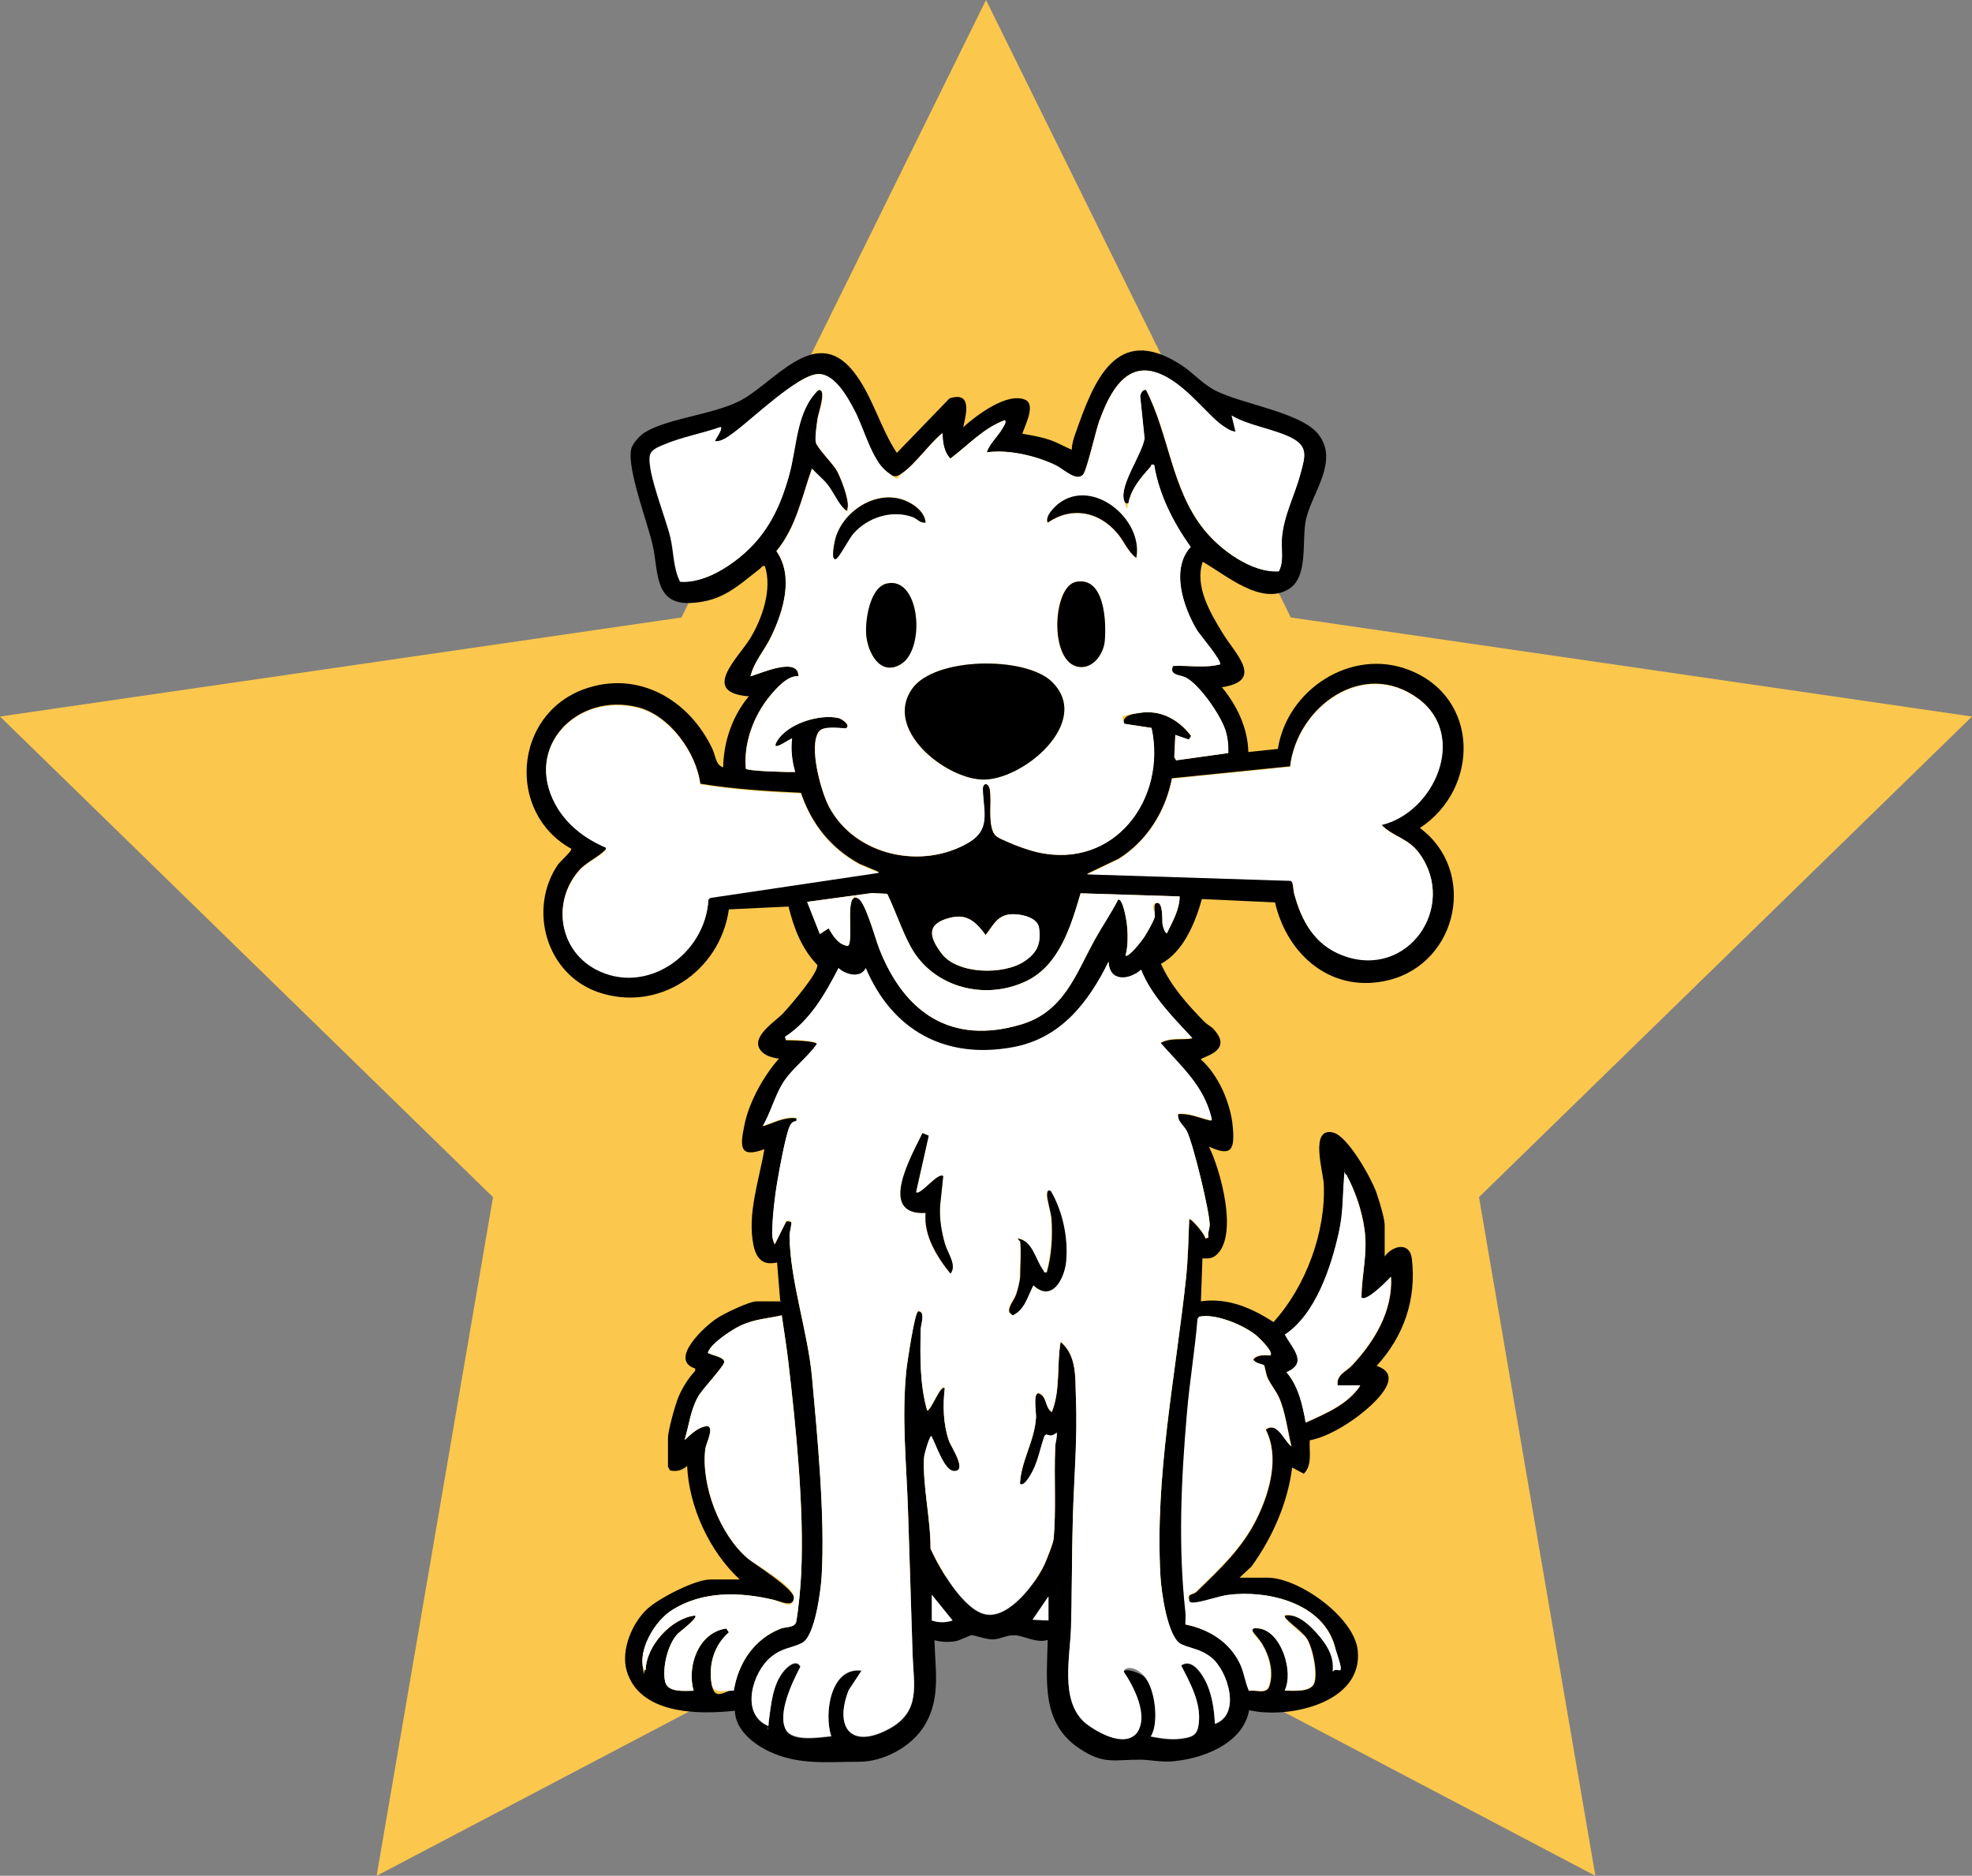 <?xml version="1.0" encoding="UTF-8"?>
<svg id="Layer_1" xmlns="http://www.w3.org/2000/svg" xmlns:xlink="http://www.w3.org/1999/xlink" version="1.1" viewBox="0 0 760.8 723.6">
  <rect x="0" y="0" width="760.8" height="723.6" fill="#808080" stroke="none"/>
  <!-- Generator: Adobe Illustrator 29.2.1, SVG Export Plug-In . SVG Version: 2.1.0 Build 116)  -->
  <defs>
    <style>
      .st0 {
        fill: none;
      }

      .st1 {
        fill: #fff;
      }

      .st2 {
        fill: #fbc74d;
      }

      .st3 {
        clip-path: url(#clippath);
      }
    </style>
    <clipPath id="clippath">
      <rect class="st0" x="333" y="-739.6" width="1073.5" height="426.5"/>
    </clipPath>
  </defs>
  <g>
    <polygon class="st2" points="380.4 0 498 238.2 760.8 276.4 570.6 461.8 615.5 723.6 380.4 600 145.3 723.6 190.2 461.8 0 276.4 262.9 238.2 380.4 0"/>
    <g>
      <path d="M301,501.8l-1.2-14.8c-5.5,1.3-8-1.5-9.1-6.6-2.5-12.1,2.2-25.2,4.2-37.1-10,3.7-9.3-1.4-7.7-9.3,1.7-8.7,7.4-19,13.3-25.6-2.5-.4-5.5-1.1-7.1-3.3-3.9-5.2,5.7-11,8.7-14.2s13.9-15.9,13.2-18.7c-6.1-6.3-9-14.2-11.1-22.5l-23,1.1c-3.4,23.9-27.1,40-50.5,31.9-19.9-6.9-27.1-31.9-15.5-49.1.8-1.2,5.7-5.5,5.2-6.2-24.9-13.7-22.4-51.5,4.8-61.5,20.8-7.6,40.6,3.9,49.6,22.9,1.3,2.7,1.3,6.4,4.2,7.2.2-10,3.5-19.7,9.9-27.4-18.9-1.4-4.1-14.8.5-22.3,4.7-7.7,8.6-19.1,5.7-27.9-1.1-.3-1.2.4-1.8.9-8.8,6.8-14.5,12.7-26.8,13.3-14.3.7-12.4-12.4-14.7-22.3-2-9-9.9-29.2-8.3-37,.5-2.3,3.6-5.6,5.6-6.7,8.8-5.2,25.6-6.7,35.8-11.7,13.4-6.5,29.3-30.1,44.1-11.9,7.4,9,10.5,22,17,31.7l20.3-21c8.8-2.9,6.5,5.9,5.3,11.1,5-4.5,16.9-13.6,23.9-10.6,4.2,1.8,0,9.8-1.1,13.1,3.4.6,7,1.2,10.3,2.3,3.1,1,5.8,2.6,8.8,3.9,0-2.2.7-4.3,1.4-6.3,7-19.9,15.5-42.6,40.5-26.6,4.8,3,8.2,7.3,13.4,10,10.2,5.3,33.1,8.4,39.8,16.9,8.1,10.2-2.3,22.5-4.7,32.6-1.9,8.1,1.2,22.4-6.8,27.2-10.7,6.4-24.2-5.6-33.1-10.6-3.2,9.5,2.9,19.7,7.8,27.7s16.1,18.2-.4,20.7c5.8,7,10,15.7,10.2,25l11.4-1.2c3.5-22.8,28.2-39.1,50.5-30.5,27.5,10.6,27.4,45.8,4.3,61,22.1,16.4,14.9,51.7-11.7,58.6-21.9,5.6-39.4-9.2-44.2-29.9l-28.2-1.3c-2.6,9.2-7.1,20.3-15.8,25,3.9,8.7,10.3,15.8,16.9,22.5,1,1,2.4,1.6,3.4,2.7,8.1,8.7-5,10.7-4.9,11.7,6.8,6,11.5,16.9,12.3,25.9s-.5,11.7-9.2,7.7c4.5,9.2,11.1,33.2,3.4,41.3-1.7,1.8-3.4,2-5.9,1.8l-.6,16.6c10.2-1.5,19.6,2.5,28,8,12.4-13.6,20.3-34.8,19.4-53.3-.2-4.6-5.6-22.2,3.7-19.8,5.7,1.5,14.8,17.8,16.7,23.4s3.1,10.4,3.1,12.4v12c3.1-4.3,9.7-5.8,10.5.9,1.8,15.7-3.1,29.8-13.6,41.3,11.6,3.8-1.7,15.2-6.8,19.1s-12.5,8.4-19,9.6c-.3,4.3,1.1,9.5-2.3,12.9l-4.5-2.4c-1.7,13.7-7.7,27.2-15.7,38.2l-4.6,4.3h10.8c12.1,0,33.5,15.3,34.8,28,2.2,20.4-26.8,26.6-41.9,23.1-2.3,13.2-18.7,19.1-30.5,19.8-4,.2-7.5-.6-11.1-.7-10.2-.1-14.5,2.1-24-4.4-14.8-10-12.4-26.1-12.1-41.8-4.3,1.4-9.3-1.7-12.7-1.8s-5.7,1.6-8.5,1.6-6.8-1.6-8.1-1.6c-1,0-4.5,2.1-6.8,2.4-2.6.3-5.2.2-7.6-.5.3,11.4,2.5,22.5-3.8,32.9-5,8.2-15.8,14.1-25.5,14-12,0-22.9,1.4-34.3-3.9-6.2-2.9-13.2-8.4-13.4-15.8-14.2,1.6-36.7,1.4-41.7-15.3-2.4-8,2.1-18.8,8.2-24.2,4.5-4,18.2-11.1,24-11.1h11.4c-11.6-10.7-19.6-27.9-20.3-43.8-2,1.7-4,2.3-6.7,1.7,0-.4-.7-1.2-.7-1.4v-11.1c0-2.8,2.8-12.8,4-15.7,1.5-3.6,3.8-7.3,6.5-10.2v-.9c-10.4-3.3,3.7-16.4,8.6-19.5,2.8-1.8,12.2-6.4,15.2-6.4h9.6ZM476.7,166.5c-1.8,0-3.4-1.2-4.9-2.2-6.5-4.4-21.3-19.8-27.6-21.1-11.3-2.3-16.8,10.3-20.1,19.1-1.4,3.8-4.8,19.1-6.3,20.8-2.6,2.9-7.6-2.1-10.5-3.6-7.7-3.7-18.3-6.2-26.7-5,1.2-3.5,4.2-5.9,6-9.1.4-.7,1.8-2.5,1-3.3-8.2,3-14.1,9.7-21,14.8-2.6-2.8-2.8-6.3-3.1-9.8-5,4.1-10.3,11.8-15.4,15.4-2.9,2-3.6,1.3-6.1-.6-5.7-4.4-8.8-16.8-12.3-23.4-2.7-5.2-7.8-14.5-14.2-14.2-7.9.4-25.3,17.3-32.4,22.5-2.1,1.5-4.7,3.7-7.3,3.4-.3-.2,3.1-4.5,2.2-5.5-7.1,2.5-15.2,4-22.1,6.9-2.1.9-5,1.9-5.3,4.5-.8,6.7,6.3,23.7,8,31.3,1.3,5.9,1,11.4,3.7,17,7.2.6,15.2-3.5,20.8-7.7,11.7-8.6,17.3-19.4,21.2-33.1,3.1-11.2,2.6-24.8,11.3-33.1,3.6-.9,0,9.1-.2,10.9s-1.1,7.1-.7,9.2,6.4,8.1,7.9,10.6c1.7,2.8,5.1,11.7,4.4,14.7s-.8,1-1.5.3c-2.1-1.9-4.3-6.9-6.5-9.5-1.7-2.1-4-3.9-5.8-5.9-3.9,11-6.1,22.6-13.7,31.8,6.8,9.6,2.8,22.9-1.9,32.7-2.5,5.4-6.7,9.8-8.1,15.6,4.3-1.3,18.6-7.7,18.5,0-4-.6-8.7,4.8-11.1,7.7-6.2,7.6-10.1,18.1-9.2,27.9.6,1,16.7,1.4,19,1.3-1.2-4.3-1.8-8.4-1.2-12.9-.2-.3-8.5,5.8-5.9,1.2,3.9-6.9,16.5-10.8,23.9-9.1,1.2.3,4.8,2.7,2.9,3.9s-8.5-1.4-10.5,1.3c-4.1,5.6.9,23.4,4,29.2,10.1,18.8,35.7,24.3,53.8,13.6,8.5-5,5.7-11.7,5.4-20.5,0-2.7,2.3-2.9,2.8.4.7,5.1-.7,11.3,1.2,16,.9,2.1,3.1,2.7,5,3.6,3.4,1.6,8.7,3.5,12.3,4.3,29.5,6.6,49.7-20.6,43.8-48l-10.5-1.6c-1-3.1,3.4-3.9,5.9-4.2,8.2-1.3,15.1,2.6,19.9,8.9l-.9,1.4-5.2-1.8-.4,8.6.7,1.2,20.1-2.8c.1-2.9-.2-5.9-1.1-8.8-1.7-5.7-10.1-17.8-15.4-20.4-2-1-6.6-.8-4.8-4.4,6.1-.3,12.2.9,18.1-.6,1-1.2-7.7-11.4-8.8-13.1-5.3-8.8-10.3-23.7-2.5-32.2-6.7-9.5-12.2-20.2-14.1-31.7-1.4-.4-1,.4-1.4.8-3.6,4.1-7.4,8.4-8.5,14-.8.2-1.5-.2-1.7-1-1.9-6,6.9-17.8,7.9-24l-1.7-16.4c.4-1.1.9-2.5,2.3-2.3,9,17.5,9.7,38,22.3,53.8,6.3,7.9,18.5,16.8,28.9,16.2,2.1-4,.8-8.7,1.2-13,.8-8.9,5-16.5,7.2-24.8,1.7-6.4,3.3-10.3-3.7-13.8s-16.1-4.5-22.9-8.5l1.5,6.2ZM532.8,318.1c20.5-4.8,33.5-34.4,14.4-48.6-21.1-15.7-46.8,3-49.5,26.1l-45.6,4.6c-2.4,12.6-9.6,24.2-20.5,31l-12.3,5.9,78.5,2.5c1.2.3,1,3.4,1.4,4.8,2.8,10.8,8,20.1,19,24.1,24.8,9.1,44.2-18.8,29.4-39.3-4.4-6.1-10.1-6.3-14.9-11.3ZM270.2,302.6c-1.4-12.2-11.8-26.7-24.1-29.8-23.1-5.9-44,14.9-31.8,37.3,4.2,7.7,11.4,13.3,19.4,16.6.2.9-.1,1-.6,1.5-2.5,2.5-7.2,4.6-9.7,7.5-10.4,11.9-7.9,30.3,6.3,37.9,19.5,10.5,42.5-5.7,43.6-26.8l.7-.7,65.2-9.7-7.6-3.2c-11.1-6.1-18.5-15.4-22.6-27.4-13-.6-26-1.4-38.8-3.5ZM416.9,344.6c-3.7,12.5-8.1,27.6-20.8,33.8-15.9,7.7-36,2.7-44.7-13.1-3.4-6.2-6-14-9.1-20.5l-5.9-.3-25,3.4,4.9,12.4,3.4-2.2c1.6,2.8,3.7,6.3,7.3,6.8,2.3-.4-.5-16.4,2.2-18.3.6-.5,1.3-.3,1.9,0,2.9,1.6,6.7,15.9,8.2,19.6,9.7,24.5,27.7,37,54.6,29,16.5-4.9,21-19.2,28.4-32.6,2.9-5.3,6.3-10.3,9.1-15.6,1.8-.4,3.1,7.6,3.3,9,.4,3.7.6,9-.5,12.6,1.2,1,6.5-6,7.3-7.2s3.7-6.2,4-7.7-.7-5.1.7-5.4c2.6-.6,2.1,6.9,2.3,8.2.1.7.8,3.4,1.7,3.5,2.2-4.5,4.9-9.1,4.9-14.2l-38.2-1.2ZM389,352.8c-4.7.8-6.1,4.6-8.8,7.9-4.2-5.7-7.6-8.7-15-6.3-8.3,2.6-6.1,7.9-2,13.4,6.1,8.1,24,8.4,32,3,5-3.4,6.5-6.8,5.6-12.9-.6-4.3-8.2-5.7-11.9-5.1ZM440.3,374.2c-4.7,4.1-12.3,4.9-12.6-3.1-7.9,16-18.6,29.8-37.2,33.1-26,4.6-46.3-6.7-56.5-30.6-1.9,4.1-7.8,2.6-10.5,0-5.2,10.1-11,20.2-20.6,26.5l.3,1.2c1.7,0,11.7.2,12,1.5-3.9,5.5-10,9.7-13.4,15.5-2.9,4.9-4.6,11.3-7.5,16.2,4.3-1.3,8.3-3.7,12.9-3.1.7,2.5-2.3,2.3-2.9,4.1-1.5,4.4-3.4,14.9-4.3,19.8-1,6-2,14.8-2.1,20.8,0,1.2.4,2.9,1,4l4.3-8.6c.2-.8,2.1,0,2.1,0,.3.4-.7,4-.7,5.2.2,17.7,7.1,37.1,8.7,54.9,2.1,23.2,5.1,53.6,3.7,76.5-.3,5.4-2.5,23.2-7.5,25.8-4.1,2.2-7.7,1.9-12.2,5.6-6.8,5.6-11.6,21.2-1.6,26.1,1.5.3.8-.7.9-1.5.9-6.4,1.4-13.8,5.6-19.1,1.4-1.8,5.1-5.1,6.6-1.9-3.1,5.7-9,18.1-5.6,24.3,2.6,4.8,13.1,2.9,17.5,2.5-2.9-8.6-.3-26.9,11.7-25.3l-5,7.6c-5.5,14.4.9,22.7,15.5,14.9,12.5-6.7,9.6-16.8,9.2-28.4-.6-18.7-1.2-37.4-1.8-56.1-.6-18.1-2.5-35.9-.6-54.1.2-2.3,3.2-22.6,4.6-22.6,2.9,0,.9,5.4.9,7.1-.2,10.4-.4,21.1,2.5,31.2,1.6,0,5.2-10.4,6.8-8.6-.8,6.7-.6,13.9,1.6,20.3.8,2.2,7.5,12.1,1.8,11.7-3.7-.3-6.9-10.6-8.6-13.5-.7,0-2.7,7.2-2.8,8.3-.6,10.8,2.6,24,2.5,35.1,3.4,7.5,12.7,23.9,21.4,25.4,8.9,1.6,19.1-12,22.5-19.2.9-2,3.4-8.1,3.6-10,1-11.1.1-23.8.6-35.1s1-3.8.6-5.8c-1.5,1.2-2.1,1.4-4,.7l-.7.5c-1.6,4.4-2.4,9.2-4.5,13.4-.5.9-3.5,6.7-5,5.1.4-8.8,5.6-16.5,6.2-25.6.1-2.1-1.2-9.3.9-9.4,3.4,1,2.5,5.6,5.2,7.3,3.5-8.9,1.8-18,3.4-27.1,6.5,5.5,5.5,14.3,5.9,21.9.7,15.5-.7,30.8-1.2,46.3-.4,13.9-.3,27.9-.7,41.9-.3,11.3-4.3,28.2,5.2,36.7,3.8,3.4,16.4,9,20.2,4.1s-1.2-18-5.1-23.6c.3-1.9,6.9.4,8.3,2.2,3.8,4.6,5.4,17.4,2.2,22.8,4.7.9,8.9,1.5,13.7.5,3.4-.7,4.4-2.1,4.8-5.7.9-8-3.4-15.5-6.8-22.2,4.3-3.1,8.4,3.8,10,7.3,2,4.6,2.8,10.2,3,15.2,10.3-3.5,5-20.4-1.3-25.5-4.1-3.4-7.3-3.3-11.5-5.1-5.5-2.4-7.9-20.8-8.2-26.3-2.2-38.8,5.8-77.1,9.9-115.3.8-7.4.9-15,1.2-22.5.5-.7,6.3,6,6.2,7.4l1.2-.3c-.4-1.7.5-3.5.5-4.9,0-5.3-6.4-31.4-8.8-36.1-1.2-2.3-3.9-3.9-3.4-6.7,4.3-.4,8.2,1.5,12.1,2.4.9.2,1.1,0,.8-.8-3-12.6-11.6-19.8-19.7-29,3.8-2.2,8.2-1.1,12.3-1.8-7.3-7.9-15.6-16.1-19.7-26.2ZM524.7,534.5h-8.6c-.6-4.2,3.5-5.5,5.5-7.7,8.7-9.3,15.8-21,15.1-34.2-1.4,1.6-9.5,9.8-11.4,8,.1-9.2,2.4-16.8,1.2-26.1-1-7.4-3.5-14.7-7-21.3-1.4-.2-.8.6-.9,1.5-.6,7.6-.3,12.9-2,20.8-3,13.5-9,31.5-20.8,39.4,2.8,5.3,9.1,10.8.6,14.5,4.6,5.4,6.2,12.6,7.4,19.4,7.7-3.5,16.1-6.9,21-14.2ZM283.1,652.2c1.7-10.8,7.9-20,18.2-24,1.9-.7,5.4-.3,5.9-2.7.9-5,1.6-13.3,1.9-18.5,1.2-25.1-2-56.9-5-82-.7-5.9-1.6-11.7-2.5-17.6-5.7,1.2-10.2,1.4-15.6,3.8-3.5,1.6-11.2,6.7-12.7,10.1-.4,1,.3.8.8,1,1.2.6,5.6,1.5,5.3,3.2s-8.4,10.3-10.1,13.3c-2.9,5.1-3.5,11.1-5.2,16.7,2.7-2.3,5.1-5,8.8-5.4,2.8.6-.5,6.5-.8,8.9-1.7,14.1,5.5,32.9,16.3,42.1,2.9,2.5,18.4,12,17.9,15.5s-4.8,1.2-8,.5c-13.1-3.1-27.5-3.4-39.2,4.1-6.1,3.9-12,13.7-11.2,20.9s.1,1.9,1.2,2.1c.2-9.3,10-20,19.1-21,1.1,1-6.2,6.4-6.8,7.1-3.8,4-5.9,13.1-4.8,18.4,1,4.4,7.5,3.5,11,3.5-2.7-9.5,1.9-22.5,12.6-24l1,1.5c-5.7,4.9-7.9,12.3-6.7,19.7s5.1,2.4,8.6,2.8ZM490.2,522.8c1.4-1.3-4.8-7.2-5.9-8-4.8-3.8-15.4-8.2-21.5-6.8l-.6.8c-1,12.2-3.1,24.4-4.1,36.6-2.2,25.5-3.4,51-.6,76.4.2,1.6,0,3.3,0,4.9,8.9,1.8,16.9,6.6,20.9,14.9,1.7,3.4,2,7.3,3.6,10.7,3-.5,6.7,1.5,7.8-2,1.7-5.4,0-11.5-2.8-16.1s-6.7-6.5-1.4-6c8.8.9,13.8,16.8,10.2,24,3.2,0,9.7.7,11.2-2.7,1.6-3.6-.5-14.2-2.9-17.6s-9.4-7.7-8.3-8.7c5.2-1,10.5,4.6,13.6,8.3,3.2,3.9,5.5,8,4.9,13.3,2.4-2.2,1.3-8.2.3-11.1-5.4-15.7-25.9-20.3-40.6-18.4-3.8.5-10.6,3-13.7,3s-1.3-.6-1.5-1.5c-.5-2.2,1.6-1.5,2.8-2.7,9.1-8.8,18-17.1,23.6-28.8,4.8-10,8.5-23.4,3.2-33.8,4.4-3.3,7,4.2,9.9,6.5-1.5-6-2.3-13.3-4.8-18.9-1.2-2.7-3.3-4.9-4.5-7.8-.5-1.2-1.1-4.4-1.2-4.6-.3-.3-3.7-.7-4.2-2.3,1.7-2,4.4-1.5,6.8-1.5ZM359.5,615.2v9.9c2.7.9,5.3.9,8,0l-8-9.9ZM404.5,625.1v-9.2l-6.2,8.9,6.2.3Z"/>
      <path class="st1" d="M440.3,374.2c4.1,10.1,12.4,18.3,19.7,26.2-4.1.7-8.5-.4-12.3,1.8,8.1,9.3,16.7,16.5,19.7,29,.2.9,0,1.1-.8.8-3.9-.9-7.8-2.8-12.1-2.4-.4,2.9,2.3,4.5,3.4,6.7,2.4,4.7,8.7,30.8,8.8,36.1,0,1.5-.9,3.3-.5,4.9l-1.2.3c.2-1.4-5.6-8.1-6.2-7.4-.3,7.5-.5,15.1-1.2,22.5-4.1,38.2-12.1,76.5-9.9,115.3.3,5.6,2.7,23.9,8.2,26.3,4.2,1.8,7.4,1.8,11.5,5.1,6.3,5.1,11.6,22,1.3,25.5-.2-5-1-10.6-3-15.2-1.5-3.5-5.6-10.4-10-7.3,3.4,6.7,7.7,14.3,6.8,22.2-.4,3.6-1.4,5-4.8,5.7-4.8,1-9,.4-13.7-.5,3.3-5.4,1.6-18.1-2.2-22.8s-8-4-8.3-2.2c3.9,5.6,9.9,17.3,5.1,23.6s-16.4-.7-20.2-4.1c-9.5-8.5-5.5-25.4-5.2-36.7.4-13.9.3-28,.7-41.9.4-15.5,1.8-30.8,1.2-46.3-.3-7.6.6-16.4-5.9-21.9-1.6,9.1,0,18.3-3.4,27.1-2.8-1.7-1.8-6.3-5.2-7.3-2.1.2-.8,7.3-.9,9.4-.5,9.1-5.8,16.7-6.2,25.6,1.5,1.6,4.6-4.2,5-5.1,2.1-4.2,2.9-9,4.5-13.4l.7-.5c1.8.7,2.5.5,4-.7.3,2-.6,3.9-.6,5.8-.5,11.3.4,24.1-.6,35.1-.2,1.8-2.7,8-3.6,10-3.4,7.2-13.5,20.8-22.5,19.2-8.7-1.6-18-18-21.4-25.4.1-11.1-3.1-24.3-2.5-35.1,0-1.2,2.1-8.3,2.8-8.3,1.7,2.9,4.9,13.2,8.6,13.5,5.7.4-1.1-9.5-1.8-11.7-2.2-6.4-2.4-13.6-1.6-20.3-1.6-1.8-5.2,8.6-6.8,8.6-2.9-10.1-2.7-20.7-2.5-31.2,0-1.6,2-7-.9-7.1-1.4,0-4.3,20.3-4.6,22.6-1.9,18.2,0,36,.6,54.1.6,18.7,1.2,37.4,1.8,56.1.4,11.6,3.2,21.7-9.2,28.4-14.6,7.8-21.1-.5-15.5-14.9l5-7.6c-12-1.6-14.6,16.7-11.7,25.3-4.4.4-14.9,2.2-17.5-2.5-3.4-6.2,2.6-18.6,5.6-24.3-1.5-3.2-5.2,0-6.6,1.9-4.2,5.3-4.7,12.7-5.6,19.1s.6,1.8-.9,1.5c-10.1-4.9-5.2-20.5,1.6-26.1,4.5-3.8,8.2-3.5,12.2-5.6,4.9-2.6,7.2-20.4,7.5-25.8,1.3-22.9-1.6-53.3-3.7-76.5-1.6-17.8-8.5-37.2-8.7-54.9,0-1.2,1-4.8.7-5.2s-1.9-.8-2.1,0l-4.3,8.6c-.6-1.1-1-2.8-1-4,0-6,1-14.8,2.1-20.8.8-4.9,2.8-15.4,4.3-19.8s3.6-1.6,2.9-4.1c-4.6-.6-8.7,1.8-12.9,3.1,2.9-5,4.6-11.4,7.5-16.2,3.5-5.8,9.6-10,13.4-15.5-.3-1.3-10.3-1.6-12-1.5l-.3-1.2c9.6-6.3,15.4-16.4,20.6-26.5,2.7,2.6,8.6,4.1,10.5,0,10.2,24,30.5,35.3,56.5,30.6,18.6-3.3,29.3-17.1,37.2-33.1.3,8,7.9,7.2,12.6,3.1ZM353.4,459.9l4.9-21.8-2.4-1c-4.1,8.5-17.6,31.8,1.2,30.8-.9,8.7,4.3,17,9.6,23.4,2.5-3.2-1.1-7.9-2.1-11.4-1.4-4.8-2.2-9.8-1.9-14.8l1.2-11.4c-1.9-1.8-8.9,7.7-10.5,6.2ZM393.4,478.7c.5,3.7,0,9.5,0,13.6s-1.1,5.7-1.6,7.1c-.7,2-3.3,4.9-2.5,6.8l1.2,1.1c4.8-2.1,5.8-7.4,8-11.6,7.1,6.8,12-2.3,12.6-9,.9-9.2-1.3-19.5-5.9-27.4-.8-.2-1.4.6-1.4,1.4,0,2,1.5,6.8,1.7,9.4.5,6.8,0,14.1-1.8,20.6-1.4.4-1-.3-1.4-.8-3-3.9-4-11.3-9.7-12.2-.3.2.6.7.6.9Z"/>
      <path class="st1" d="M476.7,166.5l-1.5-6.2c6.8,4,16.1,5.1,22.9,8.5s5.4,7.4,3.7,13.8c-2.2,8.4-6.4,15.9-7.2,24.8-.4,4.3.9,9-1.2,13-10.4.7-22.6-8.3-28.9-16.2-12.6-15.9-13.3-36.4-22.3-53.8-1.4-.2-2,1.2-2.3,2.3l1.7,16.4c-.9,6.2-9.8,18-7.9,24s.9,1.2,1.7,1c1-5.6,4.8-9.9,8.5-14,.4-.4,0-1.2,1.4-.8,1.9,11.6,7.4,22.3,14.1,31.7-7.9,8.5-2.8,23.4,2.5,32.2,1.1,1.7,9.8,12,8.8,13.1-6,1.5-12,.3-18.1.6-1.7,3.6,2.8,3.4,4.8,4.4,5.3,2.6,13.6,14.7,15.4,20.4.9,2.8,1.2,5.8,1.1,8.8l-20.1,2.8-.7-1.2.4-8.6,5.2,1.8.9-1.4c-4.8-6.3-11.7-10.2-19.9-8.9s-7,1.1-5.9,4.2l10.5,1.6c5.9,27.4-14.3,54.6-43.8,48-3.6-.8-8.9-2.7-12.3-4.3-1.9-.9-4.1-1.5-5-3.6-1.9-4.7-.6-11-1.2-16-.4-3.2-2.9-3.1-2.8-.4.3,8.7,3.1,15.4-5.4,20.5-18,10.6-43.6,5.1-53.8-13.6-3.2-5.8-8.1-23.6-4-29.2,2-2.7,10-1,10.5-1.3,1.9-1.2-1.8-3.6-2.9-3.9-7.5-1.7-20,2.2-23.9,9.1-2.6,4.6,5.6-1.6,5.9-1.2-.5,4.5,0,8.6,1.2,12.9-2.3.1-18.4-.3-19-1.3-.9-9.8,3-20.4,9.2-27.9,2.4-3,7.1-8.3,11.1-7.7.1-7.7-14.2-1.3-18.5,0,1.4-5.9,5.6-10.2,8.1-15.6,4.6-9.8,8.6-23,1.9-32.7,7.7-9.2,9.8-20.9,13.7-31.8,1.8,2,4.1,3.8,5.8,5.9,2.2,2.6,4.4,7.6,6.5,9.5s1.4.4,1.5-.3c.7-2.9-2.7-11.9-4.4-14.7-1.5-2.5-7.5-8.7-7.9-10.6s.3-6.9.7-9.2,3.9-11.8.2-10.9c-8.6,8.4-8.1,21.9-11.3,33.1-3.8,13.7-9.5,24.5-21.2,33.1-5.7,4.2-13.6,8.3-20.8,7.7-2.7-5.6-2.3-11.1-3.7-17-1.8-7.6-8.8-24.6-8-31.3.3-2.6,3.2-3.6,5.3-4.5,6.9-3,15-4.4,22.1-6.9.9,1-2.5,5.3-2.2,5.5,2.7.2,5.2-1.9,7.3-3.4,7.1-5.2,24.5-22.1,32.4-22.5,6.4-.3,11.5,9,14.2,14.2,3.5,6.6,6.6,19,12.3,23.4s3.3,2.7,6.1.6c5.1-3.6,10.4-11.3,15.4-15.4.2,3.6.5,7.1,3.1,9.8,6.8-5.1,12.7-11.8,21-14.8.8.8-.6,2.5-1,3.3-1.9,3.2-4.8,5.6-6,9.1,8.4-1.2,19.1,1.3,26.7,5,2.9,1.4,7.9,6.4,10.5,3.6,1.5-1.7,4.9-17,6.3-20.8,3.2-8.8,8.8-21.4,20.1-19.1s21.1,16.7,27.6,21.1c1.5,1,3,2.1,4.9,2.2ZM438.4,215.2c2.7-14.9-16.8-30.9-29.9-20.9-1.8,1.4-5.4,4.9-4.3,7.4,9.3-6.4,19.7-4.3,26.8,4,2.6,3.1,4.1,7.1,7.4,9.6ZM357.1,201.6c-.3-4.3-4.5-7.3-8.2-8.7-10.7-4.1-23.3,3.9-26.5,14.4-.3,1-2.2,9.3.2,8.2,1.1-.5,4.9-7.8,6.5-9.6,5.6-6.3,15-9.5,23.1-6.5,1.7.6,2.9,2.5,4.9,2.1ZM414.9,224.5c-9.3,2-10.4,33.6,2.7,32.8,4.7-.3,8.1-5.4,8.5-9.8.8-7.2.2-25.5-11.3-23ZM342.1,225.1c-6.6,1.5-8.3,14.5-7.9,19.9.6,6.7,5.3,15.9,13.2,11.3,9.8-5.8,7.6-34.2-5.3-31.2ZM405.6,262.8c-10.2-9.7-45-9.4-53.7,2.9-11,15.5,12.1,34.2,26.6,35,15.6.9,43.6-22.3,27.1-37.9Z"/>
      <path class="st1" d="M532.8,318.1c4.8,5,10.5,5.1,14.9,11.3,14.7,20.5-4.6,48.4-29.4,39.3-11-4-16.2-13.4-19-24.1-.4-1.3-.1-4.5-1.4-4.8l-78.5-2.5,12.3-5.9c10.9-6.9,18.1-18.4,20.5-31l45.6-4.6c2.7-23.1,28.3-41.8,49.5-26.1,19.1,14.2,6.1,43.8-14.4,48.6Z"/>
      <path class="st1" d="M270.2,302.6c12.8,2.1,25.8,2.9,38.8,3.5,4,12,11.5,21.3,22.6,27.4l7.6,3.2-65.2,9.7-.7.7c-1.1,21-24,37.3-43.6,26.8-14.1-7.6-16.7-26-6.3-37.9,2.5-2.9,7.3-5.1,9.7-7.5.5-.5.9-.6.6-1.5-8-3.4-15.2-8.9-19.4-16.6-12.3-22.4,8.6-43.2,31.8-37.3,12.3,3.1,22.7,17.6,24.1,29.8Z"/>
      <path class="st1" d="M283.1,652.2c-3.4-.4-7.9,1.7-8.6-2.8-1.1-7.4,1-14.8,6.7-19.7l-1-1.5c-10.7,1.5-15.3,14.5-12.6,24-3.4,0-10,.8-11-3.5-1.2-5.3,1-14.4,4.8-18.4.6-.7,8-6.1,6.8-7.1-9.1.9-18.9,11.6-19.1,21-1.1-.2-1.1-1.2-1.2-2.1-.8-7.3,5.1-17,11.2-20.9,11.6-7.5,26.1-7.2,39.2-4.1,3.1.7,7.3,4.1,8-.5s-15-13-17.9-15.5c-10.7-9.3-17.9-28.1-16.3-42.1.3-2.3,3.6-8.3.8-8.9-3.8.4-6.2,3.1-8.8,5.4,1.7-5.5,2.3-11.6,5.2-16.7,1.7-3.1,9.8-11.4,10.1-13.3s-4.2-2.6-5.3-3.2-1.2,0-.8-1c1.5-3.4,9.2-8.5,12.7-10.1,5.4-2.4,9.9-2.5,15.6-3.8.8,5.8,1.8,11.7,2.5,17.6,2.9,25.2,6.2,56.9,5,82-.2,5.2-1,13.5-1.9,18.5-.4,2.5-4,2-5.9,2.7-10.3,4-16.5,13.3-18.2,24Z"/>
      <path class="st1" d="M490.2,522.8c-2.4,0-5-.5-6.8,1.5.5,1.6,3.9,1.9,4.2,2.3s.7,3.4,1.2,4.6c1.3,2.9,3.3,5.1,4.5,7.8,2.5,5.6,3.4,12.9,4.8,18.9-2.8-2.3-5.5-9.8-9.9-6.5,5.3,10.4,1.7,23.8-3.2,33.8-5.6,11.7-14.5,19.9-23.6,28.8-1.3,1.2-3.3.6-2.8,2.7.2,1,.4,1.5,1.5,1.5,3.1,0,9.9-2.5,13.7-3,14.7-1.9,35.2,2.8,40.6,18.4s2.1,8.9-.3,11.1c.6-5.3-1.7-9.4-4.9-13.3-3.1-3.7-8.4-9.3-13.6-8.3-1.1,1,7.5,7.6,8.3,8.7,2.3,3.4,4.5,14,2.9,17.6-1.5,3.4-8,2.7-11.2,2.7,3.6-7.3-1.4-23.1-10.2-24-5.3-.6.5,4.4,1.4,6,2.7,4.6,4.5,10.8,2.8,16.1-1.1,3.4-4.9,1.5-7.8,2-1.5-3.4-1.9-7.3-3.6-10.7-4.1-8.3-12.1-13.1-20.9-14.9,0-1.6.2-3.3,0-4.9-2.8-25.5-1.6-51,.6-76.4,1-12.2,3.1-24.3,4.1-36.6l.6-.8c6.1-1.4,16.6,3.1,21.5,6.8,1.1.8,7.3,6.7,5.9,8Z"/>
      <path class="st1" d="M416.9,344.6l38.2,1.2c0,5.1-2.8,9.7-4.9,14.2-.9-.2-1.6-2.8-1.7-3.5-.2-1.3.4-8.8-2.3-8.2s-.3,3.7-.7,5.4-3.1,6.3-4,7.7-6.1,8.2-7.3,7.2c1.1-3.6,1-8.8.5-12.6-.2-1.4-1.5-9.4-3.3-9-2.7,5.3-6.2,10.4-9.1,15.6-7.4,13.5-11.9,27.7-28.4,32.6-26.9,8-44.9-4.5-54.6-29-1.5-3.7-5.3-18-8.2-19.6s-1.3-.5-1.9,0c-2.6,1.8.1,17.9-2.2,18.3-3.6-.5-5.7-4-7.3-6.8l-3.4,2.2-4.9-12.4,25-3.4,5.9.3c3.1,6.4,5.7,14.3,9.1,20.5,8.7,15.8,28.8,20.8,44.7,13.1,12.7-6.2,17.1-21.3,20.8-33.8Z"/>
      <path class="st1" d="M524.7,534.5c-4.9,7.3-13.2,10.6-21,14.2-1.2-6.8-2.8-14-7.4-19.4,8.5-3.6,2.2-9.1-.6-14.5,11.8-7.8,17.8-25.9,20.8-39.4,1.7-7.8,1.4-13.2,2-20.8s-.5-1.8.9-1.5c3.5,6.6,6,13.9,7,21.3,1.3,9.4-1.1,16.9-1.2,26.1,1.9,1.8,10-6.5,11.4-8,.7,13.2-6.4,24.9-15.1,34.2-2.1,2.2-6.2,3.5-5.5,7.7h8.6Z"/>
      <path class="st1" d="M389,352.8c3.7-.6,11.3.7,11.9,5.1.8,6.1-.7,9.6-5.6,12.9-8,5.4-25.9,5.1-32-3-4.2-5.6-6.3-10.9,2-13.4,7.4-2.3,10.8.7,15,6.3,2.7-3.3,4.1-7.1,8.8-7.9Z"/>
      <path class="st1" d="M359.5,615.2l8,9.9c-2.7.9-5.3.9-8,0v-9.9Z"/>
      <polygon class="st1" points="404.5 625.1 398.4 624.8 404.5 615.8 404.5 625.1"/>
      <path d="M393.4,478.7c0-.2-.9-.7-.6-.9,5.7.9,6.7,8.3,9.7,12.2.4.5,0,1.1,1.4.8,1.8-6.5,2.3-13.9,1.8-20.6-.2-2.6-1.8-7.4-1.7-9.4s.6-1.6,1.4-1.4c4.6,7.9,6.8,18.2,5.9,27.4-.7,6.6-5.5,15.7-12.6,9-2.2,4.1-3.3,9.4-8,11.6l-1.2-1.1c-.8-1.9,1.8-4.8,2.5-6.8s1.6-5.9,1.6-7.1c0-4,.5-9.8,0-13.6Z"/>
      <path d="M353.4,459.9c1.6,1.5,8.6-8,10.5-6.2l-1.2,11.4c-.3,5,.5,10,1.9,14.8,1,3.5,4.7,8.2,2.1,11.4-5.2-6.4-10.4-14.8-9.6-23.4-18.8,1-5.3-22.3-1.2-30.8l2.4,1-4.9,21.8Z"/>
      <path d="M405.6,262.8c16.5,15.6-11.6,38.9-27.1,37.9-14.5-.9-37.5-19.5-26.6-35,8.7-12.3,43.4-12.6,53.7-2.9Z"/>
      <path d="M342.1,225.1c12.9-3,15.2,25.5,5.3,31.2-7.9,4.6-12.6-4.6-13.2-11.3-.5-5.4,1.3-18.4,7.9-19.9Z"/>
      <path d="M414.9,224.5c11.4-2.5,12,15.8,11.3,23-.5,4.4-3.8,9.5-8.5,9.8-13.1.8-12-30.8-2.7-32.8Z"/>
      <path d="M357.1,201.6c-2.1.3-3.3-1.5-4.9-2.1-8.1-3-17.6.1-23.1,6.5-1.5,1.8-5.4,9.1-6.5,9.6-2.4,1.1-.5-7.2-.2-8.2,3.2-10.5,15.8-18.5,26.5-14.4,3.7,1.4,7.9,4.5,8.2,8.7Z"/>
      <path d="M438.4,215.2c-3.3-2.4-4.7-6.5-7.4-9.6-7.1-8.3-17.5-10.4-26.8-4-1.1-2.5,2.5-6,4.3-7.4,13.1-10,32.6,6.1,29.9,20.9Z"/>
    </g>
  </g>
  <g class="st3">
    <circle class="st2" cx="834.2" cy="-312.3" r="391.8"/>
  </g>
</svg>